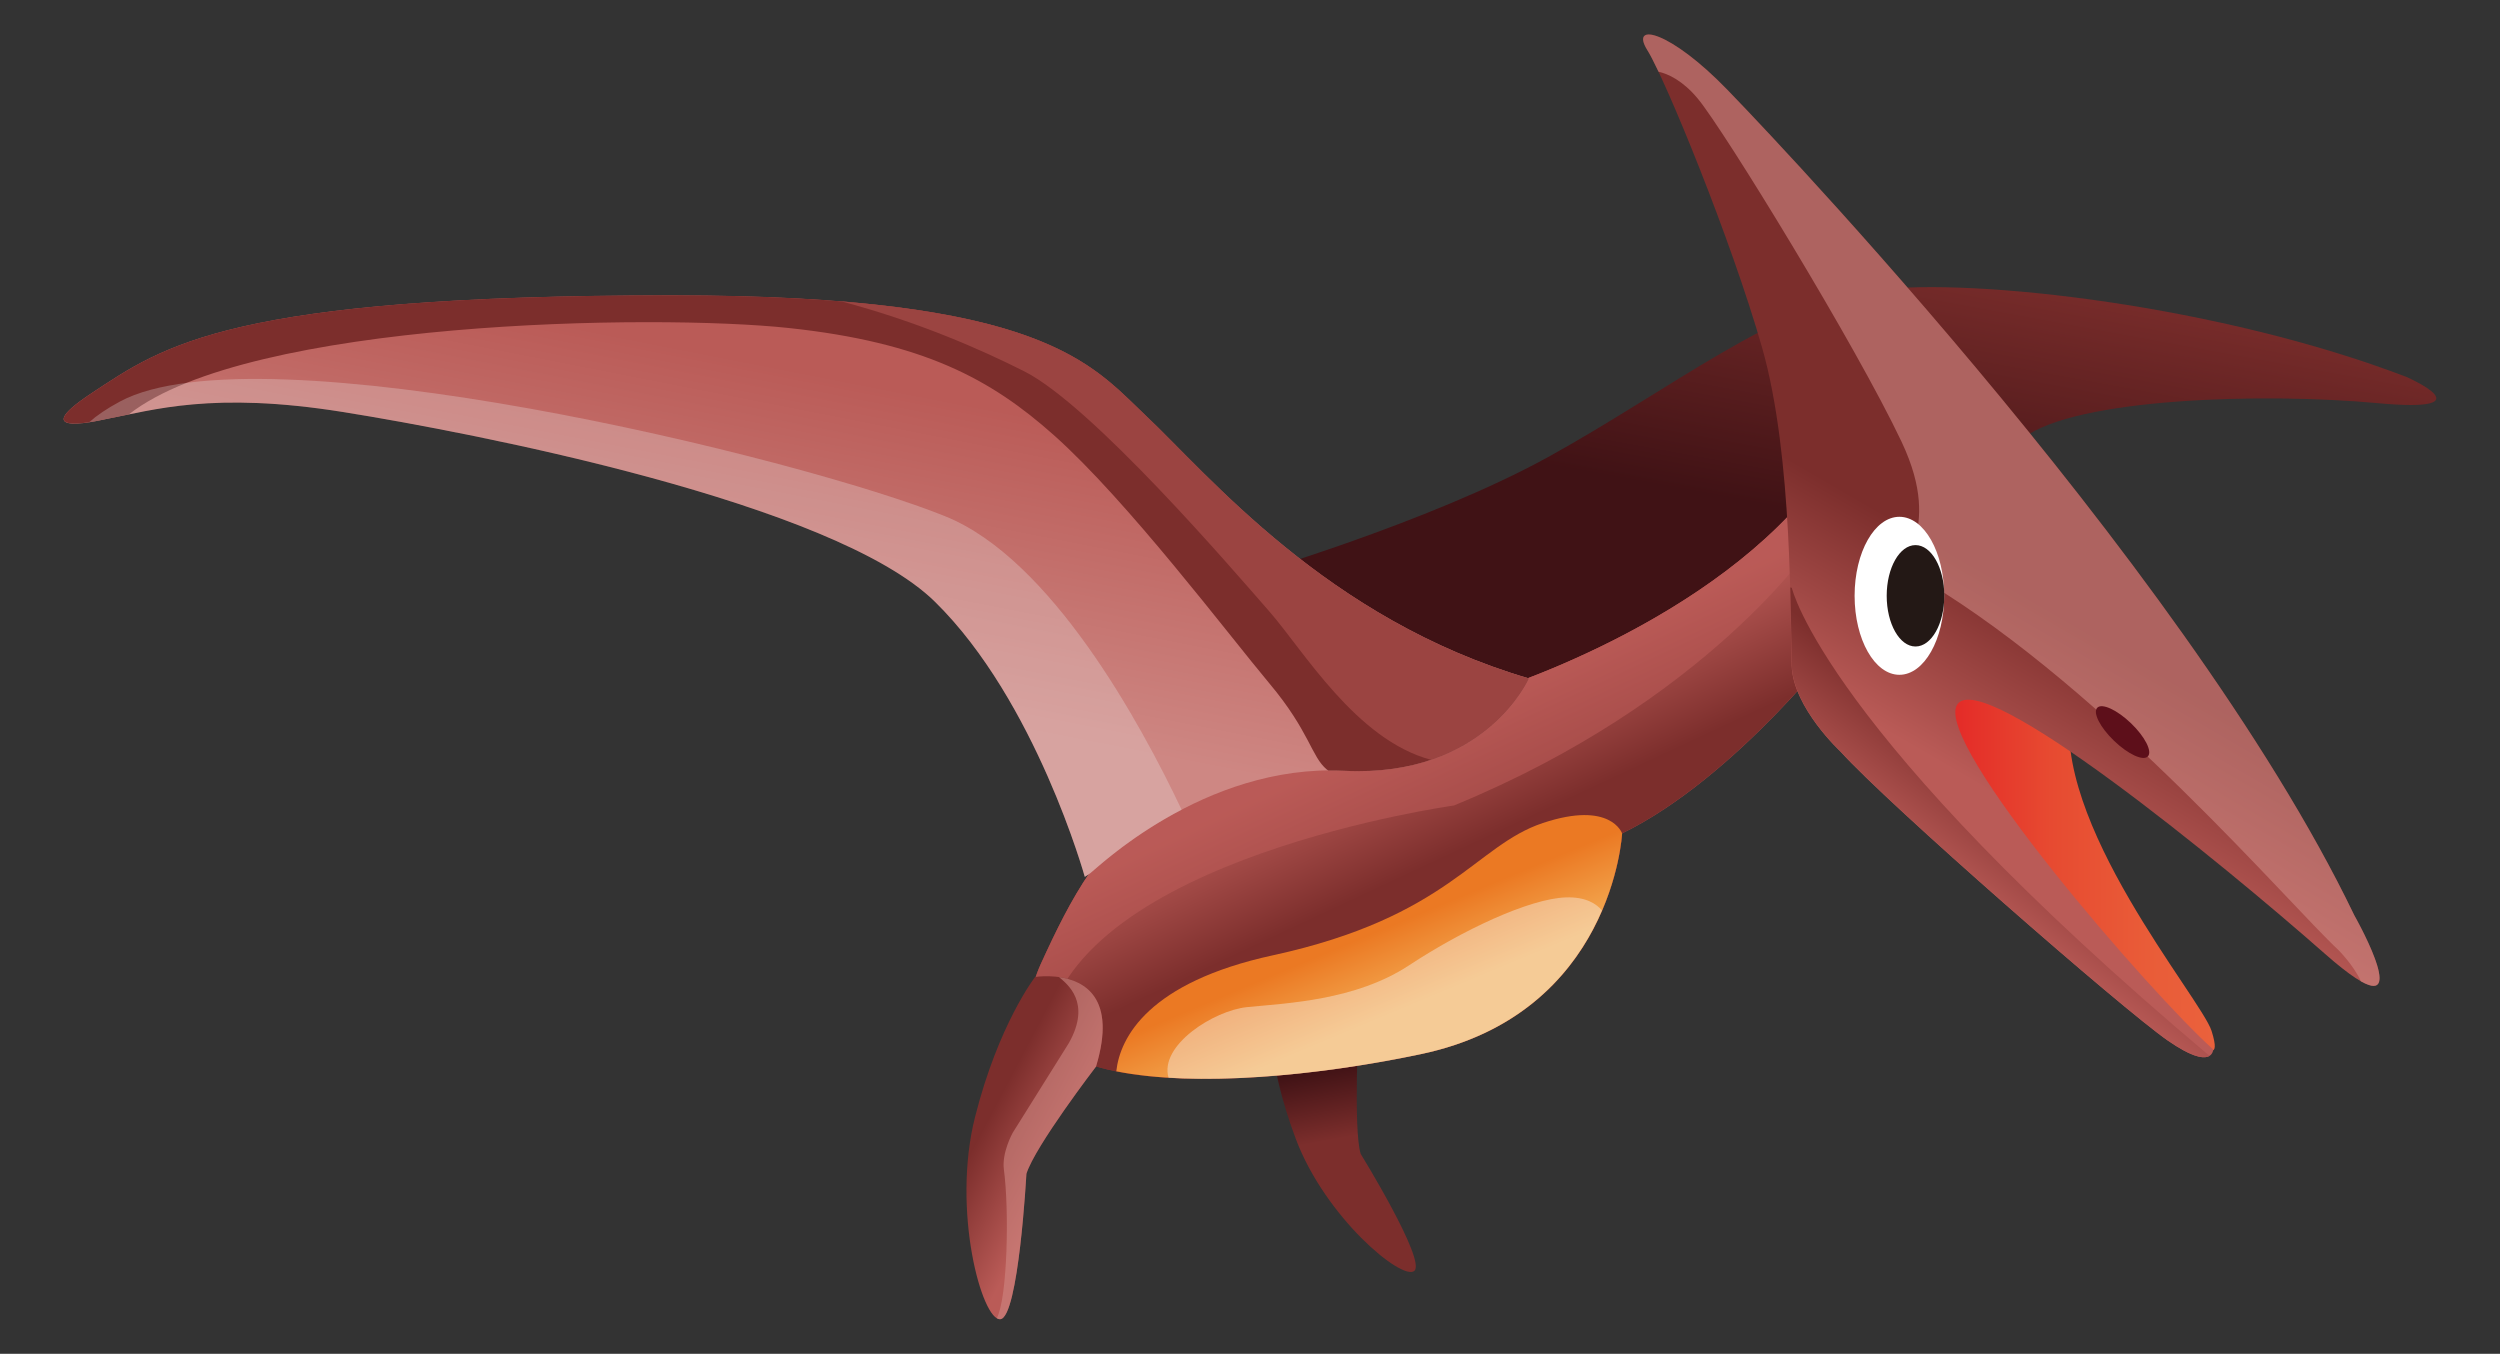 <svg xmlns="http://www.w3.org/2000/svg" width="250" height="135.38" viewBox="0 0 250 135.38"><rect x="0" y="0" width="250" height="135.38" fill="#333333" stroke="none"/><linearGradient id="a" gradientUnits="userSpaceOnUse" x1="61.434" y1="23.335" x2="66.658" y2="51.809" gradientTransform="matrix(-1 0 0 1 250 0)"><stop offset="0" stop-color="#7C2E2C"/><stop offset="1" stop-color="#401215"/></linearGradient><path fill="url(#a)" d="M157.94 76.02l-33.79-18.29s18.63-5.4 30.65-12.02c12.02-6.62 23.16-15.5 32.92-16.72 9.75-1.22 34.31 1.57 52.94 8.71 0 0 8.36 3.66-2.96 2.61-11.32-1.05-30.13-.52-35.35 3.48-5.23 4.02-28.74 25.27-44.41 32.23z"/><linearGradient id="b" gradientUnits="userSpaceOnUse" x1="115.953" y1="113.844" x2="117.259" y2="106.791" gradientTransform="matrix(-1 0 0 1 250 0)"><stop offset="0" stop-color="#7C2E2C"/><stop offset="1" stop-color="#401215"/></linearGradient><path fill="url(#b)" d="M135.88 101.95s-.57 11.01.19 13.44c0 0 6.58 10.67 5.36 11.7-1.22 1.03-8.9-5.36-11.85-13.2-2.95-7.84-2.67-13.02-2.67-13.02s3.75-2.59 8.97 1.08z"/><linearGradient id="c" gradientUnits="userSpaceOnUse" x1="65.719" y1="77.588" x2="146.863" y2="77.588" gradientTransform="matrix(-1 0 0 1 250 0)"><stop offset="0" stop-color="#BA5B57"/><stop offset="1" stop-color="#7C2E2C"/></linearGradient><path fill="url(#c)" d="M182.45 47.29l1.83 16.46s-10.58 13.98-22.07 19.59c0 0-.91 18.03-20.12 22.07-19.2 4.05-44.15 4.44-38.01-9.01 6.14-13.45 11.54-21.72 44.45-27.08.01 0 23.08-6.88 33.92-22.03z"/><linearGradient id="d" gradientUnits="userSpaceOnUse" x1="108.278" y1="72.074" x2="102.531" y2="84.352" gradientTransform="matrix(-1 0 0 1 250 0)"><stop offset="0" stop-color="#BA5B57"/><stop offset="1" stop-color="#7C2E2C"/></linearGradient><path fill="url(#d)" d="M182.45 47.29l1.83 16.46s-10.58 13.98-22.07 19.59c0 0-.91 18.03-20.12 22.07-19.2 4.05-44.15 4.44-38.01-9.01 6.14-13.45 11.54-21.72 44.45-27.08.01 0 23.08-6.88 33.92-22.03z"/><linearGradient id="e" gradientUnits="userSpaceOnUse" x1="110.568" y1="101.232" x2="113.703" y2="93.743" gradientTransform="matrix(-1 0 0 1 250 0)"><stop offset="0" stop-color="#F4AD55"/><stop offset="1" stop-color="#EB7923"/></linearGradient><path fill="url(#e)" d="M127.29 95.53c17.59-3.83 20.2-10.97 27-13.23 6.79-2.26 7.92 1.04 7.92 1.04s-.91 18.03-20.12 22.07c-10.43 2.2-22.54 3.31-30.46 1.72.37-3.41 3.24-8.9 15.66-11.6z"/><defs><filter id="f" filterUnits="userSpaceOnUse" x="103.14" y="50.58" width="78.14" height="52.44"><feFlood result="back" flood-color="#fff" flood-opacity="1"/><feBlend in="SourceGraphic" in2="back"/></filter></defs><mask maskUnits="userSpaceOnUse" x="103.14" y="50.58" width="78.14" height="52.44" id="SVGID_6_"><g filter="url(#f)"><defs><filter id="g" filterUnits="userSpaceOnUse" x="103.14" y="50.58" width="78.14" height="52.44"><feFlood result="back" flood-color="#fff" flood-opacity="1"/><feBlend in="SourceGraphic" in2="back"/></filter></defs><linearGradient id="i" gradientUnits="userSpaceOnUse" x1="149.292" y1="96.644" x2="81.897" y2="60.247" gradientTransform="matrix(-1 0 0 1 250 0)"><stop offset="0" stop-color="#FFF"/><stop offset=".208" stop-color="#FCFCFC"/><stop offset=".343" stop-color="#F4F4F4"/><stop offset=".458" stop-color="#E5E5E5"/><stop offset=".56" stop-color="#D0D0D0"/><stop offset=".655" stop-color="#B4B4B4"/><stop offset=".744" stop-color="#939393"/><stop offset=".829" stop-color="#6B6B6B"/><stop offset=".91" stop-color="#3D3D3D"/><stop offset=".986" stop-color="#0A0A0A"/><stop offset="1"/></linearGradient><path mask="url(#h)" fill="url(#i)" d="M104.08 96.4c6.14-13.45 11.54-21.72 44.45-27.08 0 0 19.71-5.88 31.25-18.74l1.49 3.85s-10.45 15.67-35.88 26.12c0 0-37.62 5.22-40.75 22.46 0 0-.35-.12-.91-.32-.85-1.63-.83-3.7.35-6.29z"/></g></mask><linearGradient id="j" gradientUnits="userSpaceOnUse" x1="149.292" y1="96.644" x2="81.897" y2="60.247" gradientTransform="matrix(-1 0 0 1 250 0)"><stop offset="0" stop-color="#BA5B57"/><stop offset=".87" stop-color="#BA5B57"/><stop offset="1" stop-color="#BA5B57"/></linearGradient><path opacity=".6" fill="url(#j)" d="M104.08 96.4c6.14-13.45 11.54-21.72 44.45-27.08 0 0 19.71-5.88 31.25-18.74l1.49 3.85s-10.45 15.67-35.88 26.12c0 0-37.62 5.22-40.75 22.46 0 0-.35-.12-.91-.32-.85-1.63-.83-3.7.35-6.29z"/><linearGradient id="k" gradientUnits="userSpaceOnUse" x1="172.989" y1="68.157" x2="166.981" y2="37.593" gradientTransform="matrix(-1 0 0 1 250 0)"><stop offset="0" stop-color="#CE8783"/><stop offset="1" stop-color="#BA5B57"/></linearGradient><path fill="url(#k)" d="M152.89 67.84s-4.35 9.93-18.46 9.23c-14.1-.7-24.9 9.92-25.43 10.27l-.52.35S103.6 70.1 93.5 60.18C83.4 50.25 47.35 43.29 34.29 41.2c-13.06-2.09-18.98-.18-23.68.7 0 0-8.53 2.09-1.4-2.61 7.14-4.7 13.76-9.75 57.99-9.75 37.1 0 41.92 6.87 47.37 12.02 6.28 5.9 18.12 20.36 38.32 26.28z"/><path fill="#7C2E2C" d="M9.21 39.28c7.14-4.7 13.76-9.75 57.99-9.75 37.1 0 41.92 6.87 47.37 12.02 6.27 5.92 18.11 20.38 38.31 26.3 0 0-4.35 9.93-18.46 9.23-.53-.03-1.06-.03-1.59-.03-.05-.04-.11-.07-.15-.1-1.57-1.31-1.7-3.79-5.75-8.62-4.05-4.83-14.16-18.24-21.55-24.82-6.31-5.62-13.06-9.27-26.51-10.71-13.45-1.44-53.94-.78-65.96 8.62 0 0-.02.01-.02.02-.8.16-1.56.32-2.28.46 0-.01-8.53 2.08-1.4-2.62z"/><linearGradient id="l" gradientUnits="userSpaceOnUse" x1="28.521" y1="85.595" x2="57.316" y2="85.595" gradientTransform="matrix(-1 0 0 1 250 0)"><stop offset="0" stop-color="#EA613C"/><stop offset=".233" stop-color="#E95C38"/><stop offset=".558" stop-color="#E74B31"/><stop offset=".934" stop-color="#E42827"/><stop offset="1" stop-color="#E41E26"/></linearGradient><path fill="url(#l)" d="M207.12 70.45l-12.89-4.31-1.55 7.31 23.71 28.61 4 2.48s1.8 1.83.77-1.44c-1.03-3.26-16.24-21.03-14.04-32.65z"/><linearGradient id="m" gradientUnits="userSpaceOnUse" x1="61.653" y1="72.989" x2="52.249" y2="56.793" gradientTransform="matrix(-1 0 0 1 250 0)"><stop offset="0" stop-color="#BA5B57"/><stop offset="1" stop-color="#7C2E2C"/></linearGradient><path fill="url(#m)" d="M172.74 8.98s45.45 46.67 62.69 82.55c0 0 7.32 12.89-2.96 3.83-10.28-9.06-34.31-28.74-36.75-24.9-2.44 3.83 19.51 29.08 25.6 34.48 0 0 0 2.26-4.53-.87s-28.04-23.68-32.74-28.91c0 0-4.7-4.35-4.88-8.53-.17-4.18.17-20.9-2.96-31.87-3.14-10.97-9.75-26.99-11.49-29.78-1.73-2.8 2.28-1.93 8.02 4z"/><defs><filter id="n" filterUnits="userSpaceOnUse" x="164.32" y="3.45" width="73.64" height="95.13"><feFlood result="back" flood-color="#fff" flood-opacity="1"/><feBlend in="SourceGraphic" in2="back"/></filter></defs><mask maskUnits="userSpaceOnUse" x="164.32" y="3.45" width="73.64" height="95.13" id="SVGID_12_"><g filter="url(#n)"><defs><filter id="o" filterUnits="userSpaceOnUse" x="164.32" y="3.45" width="73.64" height="95.13"><feFlood result="back" flood-color="#fff" flood-opacity="1"/><feBlend in="SourceGraphic" in2="back"/></filter></defs><linearGradient id="q" gradientUnits="userSpaceOnUse" x1="15.459" y1="98.104" x2="80.765" y2="14.164" gradientTransform="matrix(-1 0 0 1 250 0)"><stop offset="0" stop-color="#FFF"/><stop offset=".208" stop-color="#FCFCFC"/><stop offset=".343" stop-color="#F4F4F4"/><stop offset=".458" stop-color="#E5E5E5"/><stop offset=".56" stop-color="#D0D0D0"/><stop offset=".655" stop-color="#B4B4B4"/><stop offset=".744" stop-color="#939393"/><stop offset=".829" stop-color="#6B6B6B"/><stop offset=".91" stop-color="#3D3D3D"/><stop offset=".986" stop-color="#0A0A0A"/><stop offset="1"/></linearGradient><path mask="url(#p)" fill="url(#q)" d="M172.74 8.98s45.45 46.67 62.69 82.55c0 0 5.2 9.16.67 6.61-.72-1.59-2.24-3.12-2.24-3.12-5.05-4.7-23.03-25.89-41.18-36.82-4.12-2.48 2-4.46-2.53-14.04-4.53-9.58-17.76-31.17-20.38-34.31-1.51-1.81-2.96-2.46-3.92-2.68-.48-1.01-.86-1.76-1.14-2.19-1.72-2.8 2.29-1.93 8.03 4z"/></g></mask><linearGradient id="r" gradientUnits="userSpaceOnUse" x1="15.459" y1="98.104" x2="80.765" y2="14.164" gradientTransform="matrix(-1 0 0 1 250 0)"><stop offset="0" stop-color="#CE8783"/><stop offset=".87" stop-color="#CE8783"/><stop offset="1" stop-color="#CE8783"/></linearGradient><path opacity=".6" fill="url(#r)" d="M172.74 8.98s45.45 46.67 62.69 82.55c0 0 5.2 9.16.67 6.61-.72-1.59-2.24-3.12-2.24-3.12-5.05-4.7-23.03-25.89-41.18-36.82-4.12-2.48 2-4.46-2.53-14.04-4.53-9.58-17.76-31.17-20.38-34.31-1.51-1.81-2.96-2.46-3.92-2.68-.48-1.01-.86-1.76-1.14-2.19-1.72-2.8 2.29-1.93 8.03 4z"/><ellipse transform="matrix(-.693 .721 -.721 -.693 412.023 -29.138)" fill="#5D0F1A" cx="212.21" cy="73.1" rx="1.22" ry="3.51"/><linearGradient id="s" gradientUnits="userSpaceOnUse" x1="143.704" y1="116.393" x2="151.411" y2="112.344" gradientTransform="matrix(-1 0 0 1 250 0)"><stop offset="0" stop-color="#BA5B57"/><stop offset="1" stop-color="#7C2E2C"/></linearGradient><path fill="url(#s)" d="M109.6 106.66s-6.09 7.94-6.96 10.72c0 0-.78 14.37-2.61 14.54-1.83.17-4.88-10.88-2.53-20.2 2.35-9.32 6.01-14.02 6.01-14.02s9.29-1.53 6.09 8.96z"/><defs><filter id="t" filterUnits="userSpaceOnUse" x="99.68" y="97.71" width="10.59" height="34.22"><feFlood result="back" flood-color="#fff" flood-opacity="1"/><feBlend in="SourceGraphic" in2="back"/></filter></defs><mask maskUnits="userSpaceOnUse" x="99.68" y="97.71" width="10.59" height="34.22" id="SVGID_16_"><g filter="url(#t)"><defs><filter id="u" filterUnits="userSpaceOnUse" x="99.68" y="97.71" width="10.59" height="34.22"><feFlood result="back" flood-color="#fff" flood-opacity="1"/><feBlend in="SourceGraphic" in2="back"/></filter></defs><linearGradient id="w" gradientUnits="userSpaceOnUse" x1="142.138" y1="101.842" x2="149.278" y2="124.308" gradientTransform="matrix(-1 0 0 1 250 0)"><stop offset="0" stop-color="#FFF"/><stop offset=".208" stop-color="#FCFCFC"/><stop offset=".343" stop-color="#F4F4F4"/><stop offset=".458" stop-color="#E5E5E5"/><stop offset=".56" stop-color="#D0D0D0"/><stop offset=".655" stop-color="#B4B4B4"/><stop offset=".744" stop-color="#939393"/><stop offset=".829" stop-color="#6B6B6B"/><stop offset=".91" stop-color="#3D3D3D"/><stop offset=".986" stop-color="#0A0A0A"/><stop offset="1"/></linearGradient><path mask="url(#v)" fill="url(#w)" d="M106.89 104.3c2.29-4.07-.19-5.91-.99-6.59 2.5.35 5.8 2.04 3.7 8.95 0 0-6.09 7.94-6.96 10.72 0 0-.78 14.37-2.61 14.54-.11.01-.23-.02-.35-.09 1.08-2.09 1.25-10.83.71-14.87-.23-1.7.88-3.68.88-3.68l5.62-8.98z"/></g></mask><linearGradient id="x" gradientUnits="userSpaceOnUse" x1="142.138" y1="101.842" x2="149.278" y2="124.308" gradientTransform="matrix(-1 0 0 1 250 0)"><stop offset="0" stop-color="#CE8783"/><stop offset=".87" stop-color="#CE8783"/><stop offset="1" stop-color="#CE8783"/></linearGradient><path opacity=".6" fill="url(#x)" d="M106.89 104.3c2.29-4.07-.19-5.91-.99-6.59 2.5.35 5.8 2.04 3.7 8.95 0 0-6.09 7.94-6.96 10.72 0 0-.78 14.37-2.61 14.54-.11.01-.23-.02-.35-.09 1.08-2.09 1.25-10.83.71-14.87-.23-1.7.88-3.68.88-3.68l5.62-8.98z"/><defs><filter id="y" filterUnits="userSpaceOnUse" x="84.14" y="30.14" width="68.75" height="45.83"><feFlood result="back" flood-color="#fff" flood-opacity="1"/><feBlend in="SourceGraphic" in2="back"/></filter></defs><mask maskUnits="userSpaceOnUse" x="84.14" y="30.14" width="68.75" height="45.83" id="SVGID_19_"><g filter="url(#y)"><defs><filter id="z" filterUnits="userSpaceOnUse" x="84.14" y="30.14" width="68.75" height="45.83"><feFlood result="back" flood-color="#fff" flood-opacity="1"/><feBlend in="SourceGraphic" in2="back"/></filter></defs><linearGradient id="B" gradientUnits="userSpaceOnUse" x1="103.467" y1="71.422" x2="160.153" y2="30.41" gradientTransform="matrix(-1 0 0 1 250 0)"><stop offset="0" stop-color="#FFF"/><stop offset=".208" stop-color="#FCFCFC"/><stop offset=".343" stop-color="#F4F4F4"/><stop offset=".458" stop-color="#E5E5E5"/><stop offset=".56" stop-color="#D0D0D0"/><stop offset=".655" stop-color="#B4B4B4"/><stop offset=".744" stop-color="#939393"/><stop offset=".829" stop-color="#6B6B6B"/><stop offset=".91" stop-color="#3D3D3D"/><stop offset=".986" stop-color="#0A0A0A"/><stop offset="1"/></linearGradient><path mask="url(#A)" fill="url(#B)" d="M84.14 30.14c21.88 1.79 25.96 7.18 30.43 11.41 6.27 5.92 18.11 20.38 38.31 26.3 0 0-2.49 5.66-9.78 8.13-7.5-2-12.75-10.93-16.17-14.84-3.66-4.18-17.76-20.64-24.55-24.03-4.31-2.17-10.64-4.96-18.24-6.97z"/></g></mask><linearGradient id="C" gradientUnits="userSpaceOnUse" x1="103.467" y1="71.422" x2="160.153" y2="30.41" gradientTransform="matrix(-1 0 0 1 250 0)"><stop offset="0" stop-color="#BA5B57"/><stop offset=".87" stop-color="#BA5B57"/><stop offset="1" stop-color="#BA5B57"/></linearGradient><path opacity=".5" fill="url(#C)" d="M84.14 30.14c21.88 1.79 25.96 7.18 30.43 11.41 6.27 5.92 18.11 20.38 38.31 26.3 0 0-2.49 5.66-9.78 8.13-7.5-2-12.75-10.93-16.17-14.84-3.66-4.18-17.76-20.64-24.55-24.03-4.31-2.17-10.64-4.96-18.24-6.97z"/><defs><filter id="D" filterUnits="userSpaceOnUse" x="116.76" y="89.73" width="43.45" height="18.15"><feFlood result="back" flood-color="#fff" flood-opacity="1"/><feBlend in="SourceGraphic" in2="back"/></filter></defs><mask maskUnits="userSpaceOnUse" x="116.76" y="89.73" width="43.45" height="18.15" id="SVGID_22_"><g filter="url(#D)"><defs><filter id="E" filterUnits="userSpaceOnUse" x="116.76" y="89.73" width="43.45" height="18.15"><feFlood result="back" flood-color="#fff" flood-opacity="1"/><feBlend in="SourceGraphic" in2="back"/></filter></defs><linearGradient id="G" gradientUnits="userSpaceOnUse" x1="127.554" y1="100.645" x2="109.529" y2="98.816" gradientTransform="matrix(-1 0 0 1 250 0)"><stop offset="0" stop-color="#FFF"/><stop offset=".146" stop-color="#FCFCFC"/><stop offset=".275" stop-color="#F1F1F1"/><stop offset=".396" stop-color="#DFDFDF"/><stop offset=".514" stop-color="#C5C5C5"/><stop offset=".628" stop-color="#A5A5A5"/><stop offset=".741" stop-color="#7D7D7D"/><stop offset=".852" stop-color="#4D4D4D"/><stop offset=".958" stop-color="#171717"/><stop offset="1"/></linearGradient><path mask="url(#F)" fill="url(#G)" d="M124.72 100.71c3.92-.39 10.84-.65 16.19-4.18 5.36-3.53 12.02-6.66 15.67-6.79 2.01-.07 3.07.65 3.62 1.31-2.33 5.42-7.34 12.09-18.12 14.37-8.33 1.76-17.73 2.82-25.22 2.36-.97-3.22 4.5-6.73 7.86-7.07z"/></g></mask><linearGradient id="H" gradientUnits="userSpaceOnUse" x1="127.554" y1="100.645" x2="109.529" y2="98.816" gradientTransform="matrix(-1 0 0 1 250 0)"><stop offset="0" stop-color="#F7F8F8"/><stop offset=".939" stop-color="#F7F8F8"/><stop offset="1" stop-color="#F7F8F8"/></linearGradient><path opacity=".4" fill="url(#H)" d="M124.72 100.71c3.92-.39 10.84-.65 16.19-4.18 5.36-3.53 12.02-6.66 15.67-6.79 2.01-.07 3.07.65 3.62 1.31-2.33 5.42-7.34 12.09-18.12 14.37-8.33 1.76-17.73 2.82-25.22 2.36-.97-3.22 4.5-6.73 7.86-7.07z"/><defs><filter id="I" filterUnits="userSpaceOnUse" x="8.92" y="37.89" width="109.24" height="49.8"><feFlood result="back" flood-color="#fff" flood-opacity="1"/><feBlend in="SourceGraphic" in2="back"/></filter></defs><mask maskUnits="userSpaceOnUse" x="8.92" y="37.89" width="109.24" height="49.8" id="SVGID_25_"><g filter="url(#I)"><defs><filter id="J" filterUnits="userSpaceOnUse" x="8.92" y="37.89" width="109.24" height="49.8"><feFlood result="back" flood-color="#fff" flood-opacity="1"/><feBlend in="SourceGraphic" in2="back"/></filter></defs><linearGradient id="L" gradientUnits="userSpaceOnUse" x1="154.328" y1="78.275" x2="203.962" y2="42.487" gradientTransform="matrix(-1 0 0 1 250 0)"><stop offset="0" stop-color="#FFF"/><stop offset=".146" stop-color="#FCFCFC"/><stop offset=".275" stop-color="#F1F1F1"/><stop offset=".396" stop-color="#DFDFDF"/><stop offset=".514" stop-color="#C5C5C5"/><stop offset=".628" stop-color="#A5A5A5"/><stop offset=".741" stop-color="#7D7D7D"/><stop offset=".852" stop-color="#4D4D4D"/><stop offset=".958" stop-color="#171717"/><stop offset="1"/></linearGradient><path mask="url(#K)" fill="url(#L)" d="M8.92 42.22c.75-.67 1.76-1.36 3.08-2.07 13.93-7.49 67.92 5.57 82.55 11.49 10.54 4.27 19.45 20.56 23.61 29.33-5.42 2.83-8.87 6.18-9.16 6.37l-.52.35S103.6 70.1 93.5 60.18C83.4 50.25 47.35 43.29 34.29 41.2c-13.06-2.09-18.98-.18-23.68.7 0-.01-.79.18-1.69.32z"/></g></mask><linearGradient id="M" gradientUnits="userSpaceOnUse" x1="154.328" y1="78.275" x2="203.962" y2="42.487" gradientTransform="matrix(-1 0 0 1 250 0)"><stop offset="0" stop-color="#F7F8F8"/><stop offset=".939" stop-color="#F7F8F8"/><stop offset="1" stop-color="#F7F8F8"/></linearGradient><path opacity=".25" fill="url(#M)" d="M8.92 42.22c.75-.67 1.76-1.36 3.08-2.07 13.93-7.49 67.92 5.57 82.55 11.49 10.54 4.27 19.45 20.56 23.61 29.33-5.42 2.83-8.87 6.18-9.16 6.37l-.52.35S103.6 70.1 93.5 60.18C83.4 50.25 47.35 43.29 34.29 41.2c-13.06-2.09-18.98-.18-23.68.7 0-.01-.79.18-1.69.32z"/><linearGradient id="N" gradientUnits="userSpaceOnUse" x1="55.087" y1="88.862" x2="47.425" y2="78.761" gradientTransform="matrix(-1 0 0 1 250 0)"><stop offset="0" stop-color="#BA5B57"/><stop offset="1" stop-color="#7C2E2C"/></linearGradient><path fill="url(#N)" d="M179.03 58.74l.15.04s3.27 14.37 41.77 46.81c-.49.29-1.6.24-4.15-1.53-4.53-3.13-28.04-23.68-32.74-28.91 0 0-4.7-4.35-4.88-8.53-.05-1.42-.05-4.28-.15-7.88z"/><ellipse fill="#FFF" cx="189.94" cy="59.58" rx="4.48" ry="7.9"/><ellipse fill="#231815" cx="191.55" cy="59.58" rx="2.88" ry="5.07"/></svg>